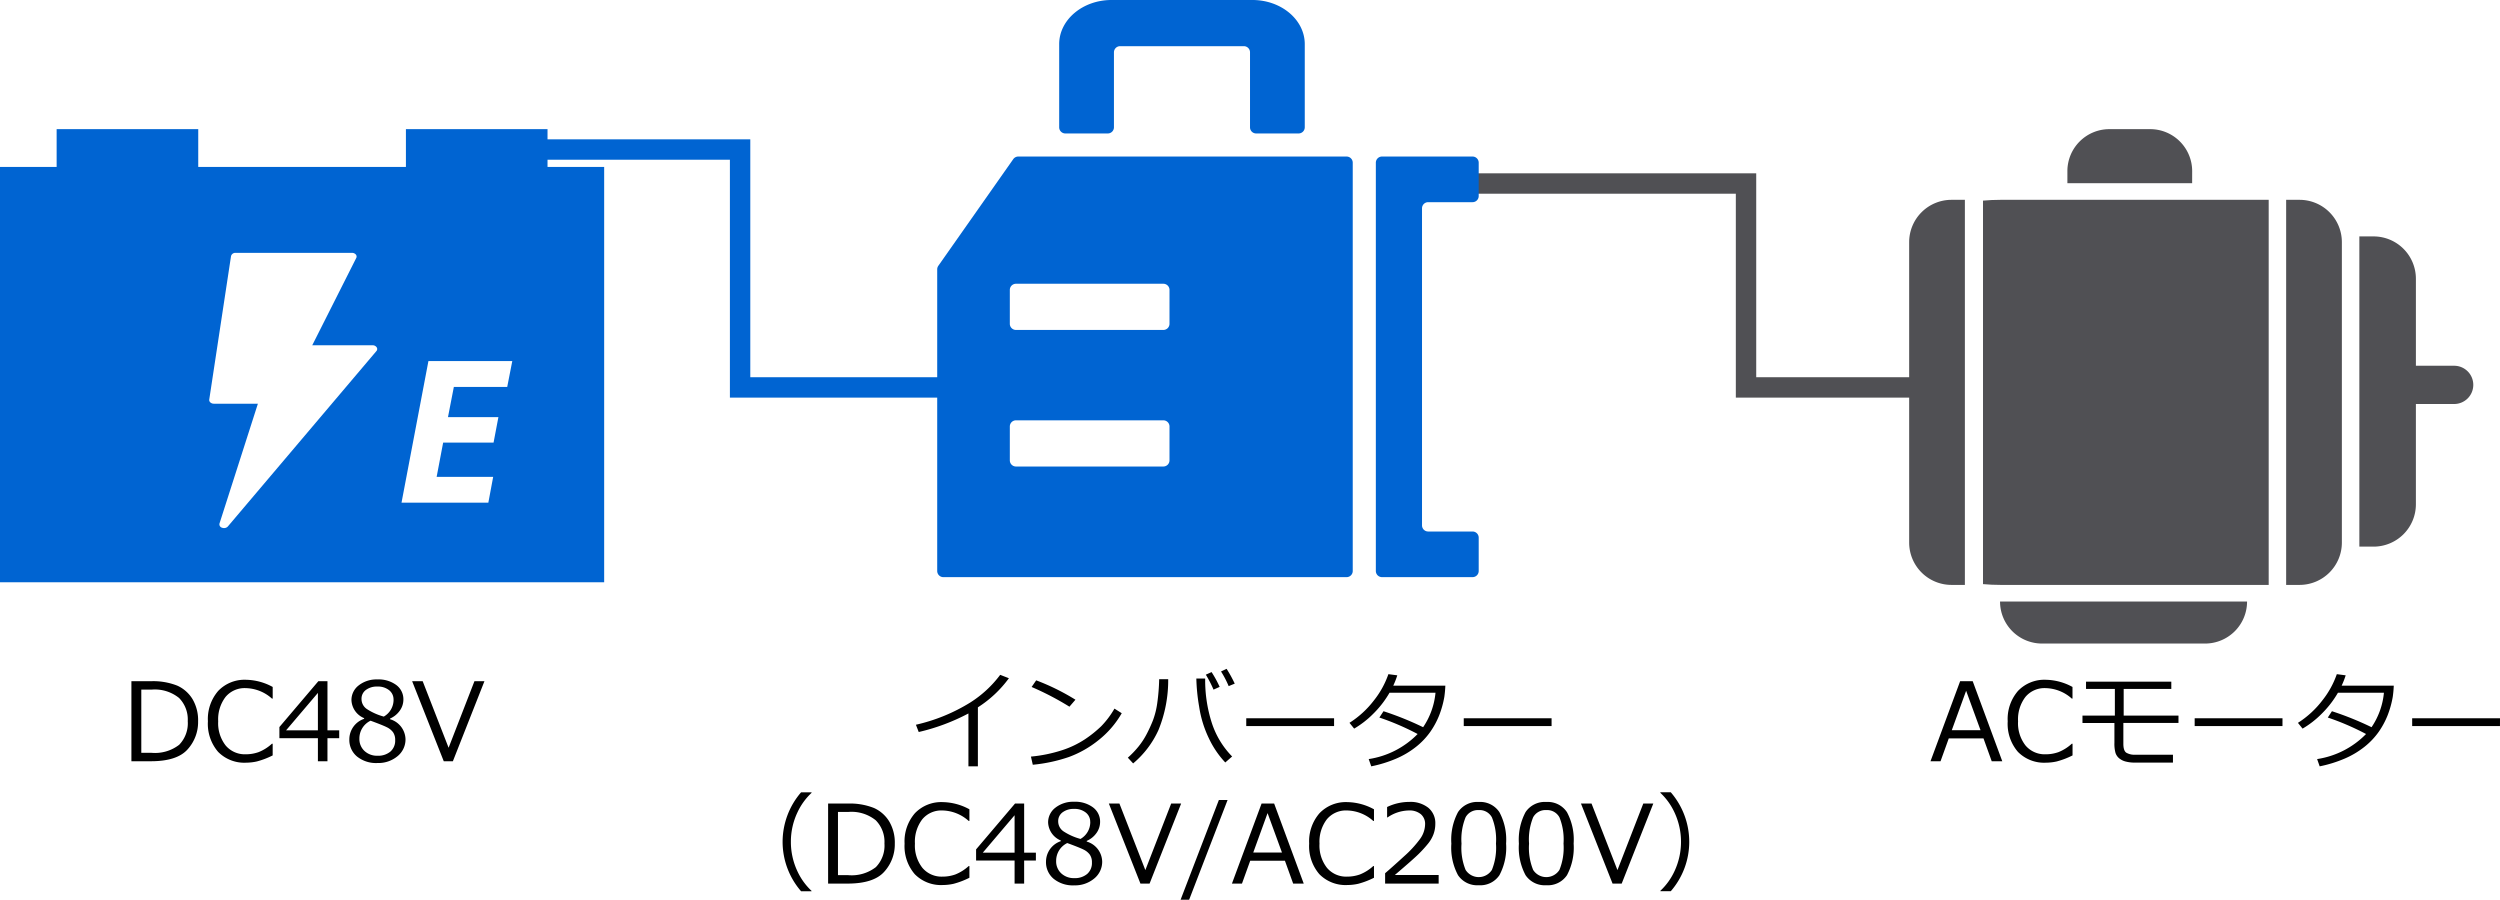 <svg xmlns="http://www.w3.org/2000/svg" width="367.819" height="132.375" viewBox="0 0 367.819 132.375"><g transform="translate(-173.111 -2703)"><path d="M1.445,0V-11.773H4.281a9.6,9.6,0,0,1,3.906.648,5.051,5.051,0,0,1,2.246,1.98,6.1,6.1,0,0,1,.824,3.27A5.984,5.984,0,0,1,9.7-1.734Q8.141,0,4.313,0ZM2.9-10.539v9.3H4.414a5.82,5.82,0,0,0,4.055-1.18A4.535,4.535,0,0,0,9.734-5.9,4.5,4.5,0,0,0,8.453-9.312a5.678,5.678,0,0,0-4.039-1.227ZM18.336.211A5.4,5.4,0,0,1,14.2-1.383a6.311,6.311,0,0,1-1.5-4.492,6.313,6.313,0,0,1,1.52-4.477,5.356,5.356,0,0,1,4.121-1.633,8.415,8.415,0,0,1,3.891,1.055v1.711h-.109a5.951,5.951,0,0,0-3.875-1.539A3.645,3.645,0,0,0,15.3-9.465a5.417,5.417,0,0,0-1.086,3.59,5.3,5.3,0,0,0,1.105,3.566,3.686,3.686,0,0,0,2.941,1.285,5.65,5.65,0,0,0,1.891-.316,6.413,6.413,0,0,0,1.969-1.238h.109V-.859A11.791,11.791,0,0,1,19.9.031,7.436,7.436,0,0,1,18.336.211Zm13.68-3.6H30.289V0H28.883V-3.391H23.219V-5.031l5.727-6.742h1.344v7.227h1.727ZM28.883-4.547v-5.508L24.2-4.547Zm6.8-1.7v-.094A3,3,0,0,1,33.82-8.969a2.708,2.708,0,0,1,1.078-2.2,4.236,4.236,0,0,1,2.742-.867,4.372,4.372,0,0,1,2.773.82A2.6,2.6,0,0,1,41.461-9.07a2.791,2.791,0,0,1-.52,1.613A3.443,3.443,0,0,1,39.5-6.281v.1a3.15,3.15,0,0,1,2.273,2.922,3.171,3.171,0,0,1-1.18,2.52,4.4,4.4,0,0,1-2.953,1A4.463,4.463,0,0,1,34.633-.7a3.169,3.169,0,0,1-1.125-2.527A3.189,3.189,0,0,1,35.688-6.242Zm4.328-2.82a1.717,1.717,0,0,0-.648-1.383,2.627,2.627,0,0,0-1.734-.539,2.676,2.676,0,0,0-1.684.5A1.593,1.593,0,0,0,35.3-9.156a1.772,1.772,0,0,0,.813,1.492A8.711,8.711,0,0,0,38.578-6.57,2.844,2.844,0,0,0,40.016-9.062Zm-3.375,3.1a2.887,2.887,0,0,0-1.648,2.625,2.388,2.388,0,0,0,.75,1.832,2.7,2.7,0,0,0,1.914.7,2.787,2.787,0,0,0,1.9-.613,2.118,2.118,0,0,0,.7-1.684,1.945,1.945,0,0,0-.32-1.168A2.493,2.493,0,0,0,39-5.016Q38.391-5.32,36.641-5.961Zm16.75-5.812L48.742,0H47.4L42.75-11.773H44.3l3.813,9.789,3.8-9.789Z" transform="translate(191 2815)"/><path d="M-38.016.75h-1.391V-7.031A30.136,30.136,0,0,1-46.719-4.3l-.414-1.07a26.13,26.13,0,0,0,8-3.273,16.505,16.505,0,0,0,4.4-4.07l1.281.5a16.942,16.942,0,0,1-4.562,4.281Zm14.352-9.8-.883,1.023a41.82,41.82,0,0,0-5.562-2.9l.672-.977A33.158,33.158,0,0,1-23.664-9.055Zm6.813,1.984a13.792,13.792,0,0,1-3.406,3.957A15.368,15.368,0,0,1-24.613-.629,22.958,22.958,0,0,1-29.937.516l-.273-1.2a21.035,21.035,0,0,0,4.563-.934A13.866,13.866,0,0,0-22.23-3.254a17.361,17.361,0,0,0,2.363-1.9,12.872,12.872,0,0,0,1.945-2.59ZM-.609-.7-1.617.18A13.6,13.6,0,0,1-3.988-3.289,16.272,16.272,0,0,1-5.461-8.031a28.071,28.071,0,0,1-.414-4.141h1.3v.125a20.483,20.483,0,0,0,.938,6.285A12.6,12.6,0,0,0-.609-.7Zm-9.406-11.375a19.378,19.378,0,0,1-1.43,7.48A13.916,13.916,0,0,1-15.172.32l-.781-.844a14.086,14.086,0,0,0,1.578-1.648,11.01,11.01,0,0,0,1.188-1.816,21.475,21.475,0,0,0,.918-2,11.753,11.753,0,0,0,.641-2.551,29.132,29.132,0,0,0,.285-3.535Zm9.789.656-.891.367a14.459,14.459,0,0,0-1.125-2.156l.82-.391A19.169,19.169,0,0,1-.227-11.422Zm-2.219.477-.9.406a17.292,17.292,0,0,0-1.133-2.2l.844-.383A16.514,16.514,0,0,1-2.445-10.945ZM14.391-5.172H1.469V-6.328H14.391Zm9.3-7.469a11.854,11.854,0,0,1-.594,1.523h7.664a16.125,16.125,0,0,1-.148,1.641,13.958,13.958,0,0,1-.762,2.73A11.813,11.813,0,0,1,28.527-4.3a10.734,10.734,0,0,1-2.078,2.18,12.762,12.762,0,0,1-2.91,1.73A18.766,18.766,0,0,1,19.859.75L19.484-.32a12.714,12.714,0,0,0,7.2-3.687A37.907,37.907,0,0,0,21.055-6.43l.609-.93a45.812,45.812,0,0,1,5.828,2.352,10.829,10.829,0,0,0,1.82-5.07H22.547a14.56,14.56,0,0,1-2.395,3.094A13.759,13.759,0,0,1,17.344-4.8l-.687-.852A13.884,13.884,0,0,0,20.277-8.98a13.044,13.044,0,0,0,2.105-3.832Zm22.7,7.469H33.469V-6.328H46.391Zm-108.879,24.3h-1.539a11.1,11.1,0,0,1-2.719-7.281,11.15,11.15,0,0,1,2.719-7.273h1.539v.078a9.289,9.289,0,0,0-2.086,2.9,9.993,9.993,0,0,0-.953,4.3,10.08,10.08,0,0,0,.953,4.32,9.289,9.289,0,0,0,2.086,2.9ZM-60.051,18V6.227h2.836a9.6,9.6,0,0,1,3.906.648,5.051,5.051,0,0,1,2.246,1.98,6.1,6.1,0,0,1,.824,3.27A5.984,5.984,0,0,1-51.8,16.266Q-53.355,18-57.184,18ZM-58.6,7.461v9.3h1.516a5.82,5.82,0,0,0,4.055-1.18A4.535,4.535,0,0,0-51.762,12.1a4.5,4.5,0,0,0-1.281-3.414,5.678,5.678,0,0,0-4.039-1.227Zm15.438,10.75A5.4,5.4,0,0,1-47.3,16.617a6.311,6.311,0,0,1-1.5-4.492,6.313,6.313,0,0,1,1.52-4.477,5.356,5.356,0,0,1,4.121-1.633A8.415,8.415,0,0,1-39.262,7.07V8.781h-.109a5.951,5.951,0,0,0-3.875-1.539,3.645,3.645,0,0,0-2.945,1.293,5.417,5.417,0,0,0-1.086,3.59,5.3,5.3,0,0,0,1.105,3.566,3.686,3.686,0,0,0,2.941,1.285,5.65,5.65,0,0,0,1.891-.316,6.413,6.413,0,0,0,1.969-1.238h.109v1.719a11.791,11.791,0,0,1-2.332.891A7.436,7.436,0,0,1-43.16,18.211Zm13.68-3.6h-1.727V18h-1.406V14.609h-5.664V12.969l5.727-6.742h1.344v7.227h1.727Zm-3.133-1.156V7.945l-4.68,5.508Zm6.8-1.7v-.094a3,3,0,0,1-1.867-2.633,2.708,2.708,0,0,1,1.078-2.2,4.236,4.236,0,0,1,2.742-.867,4.372,4.372,0,0,1,2.773.82A2.6,2.6,0,0,1-20.035,8.93a2.791,2.791,0,0,1-.52,1.613A3.443,3.443,0,0,1-22,11.719v.1a3.15,3.15,0,0,1,2.273,2.922,3.171,3.171,0,0,1-1.18,2.52,4.4,4.4,0,0,1-2.953,1,4.463,4.463,0,0,1-3.008-.965,3.169,3.169,0,0,1-1.125-2.527A3.189,3.189,0,0,1-25.809,11.758Zm4.328-2.82a1.717,1.717,0,0,0-.648-1.383,2.627,2.627,0,0,0-1.734-.539,2.676,2.676,0,0,0-1.684.5A1.593,1.593,0,0,0-26.2,8.844a1.772,1.772,0,0,0,.813,1.492,8.711,8.711,0,0,0,2.469,1.094A2.844,2.844,0,0,0-21.48,8.938Zm-3.375,3.1A2.887,2.887,0,0,0-26.5,14.664a2.388,2.388,0,0,0,.75,1.832,2.7,2.7,0,0,0,1.914.7,2.787,2.787,0,0,0,1.9-.613,2.118,2.118,0,0,0,.7-1.684,1.945,1.945,0,0,0-.32-1.168,2.493,2.493,0,0,0-.934-.746Q-23.105,12.68-24.855,12.039Zm16.75-5.812L-12.754,18H-14.1L-18.746,6.227h1.555l3.813,9.789,3.8-9.789ZM-1.277,5.7-6.934,20.375H-8.191L-2.559,5.7Zm8,7.727-2.117-5.8L2.5,13.43ZM8.371,18,7.16,14.641H2.051L.84,18H-.637L3.723,6.227H5.574L9.926,18Zm7.992.211a5.4,5.4,0,0,1-4.137-1.594,6.311,6.311,0,0,1-1.5-4.492,6.313,6.313,0,0,1,1.52-4.477,5.356,5.356,0,0,1,4.121-1.633A8.415,8.415,0,0,1,20.262,7.07V8.781h-.109a5.951,5.951,0,0,0-3.875-1.539,3.645,3.645,0,0,0-2.945,1.293,5.417,5.417,0,0,0-1.086,3.59,5.3,5.3,0,0,0,1.105,3.566,3.686,3.686,0,0,0,2.941,1.285,5.65,5.65,0,0,0,1.891-.316,6.413,6.413,0,0,0,1.969-1.238h.109v1.719a11.791,11.791,0,0,1-2.332.891A7.436,7.436,0,0,1,16.363,18.211ZM29.777,18H21.9V16.477q1.25-1.078,2.809-2.508a16.237,16.237,0,0,0,2.316-2.516,3.777,3.777,0,0,0,.758-2.172,1.859,1.859,0,0,0-.637-1.5,2.592,2.592,0,0,0-1.73-.539A5.679,5.679,0,0,0,22.27,8.258h-.078V6.734a7.524,7.524,0,0,1,3.266-.75,4.215,4.215,0,0,1,2.8.863A2.919,2.919,0,0,1,29.285,9.2a4.461,4.461,0,0,1-.262,1.523,4.907,4.907,0,0,1-.816,1.414A18.692,18.692,0,0,1,26.879,13.6q-.773.773-3.555,3.141h6.453Zm5.9.242a3.4,3.4,0,0,1-3.055-1.484,8.6,8.6,0,0,1-.977-4.633,8.618,8.618,0,0,1,.98-4.641,3.391,3.391,0,0,1,3.051-1.492,3.382,3.382,0,0,1,3.039,1.5,8.557,8.557,0,0,1,.984,4.621,8.644,8.644,0,0,1-.977,4.645A3.384,3.384,0,0,1,35.676,18.242Zm0-11.055a2.061,2.061,0,0,0-1.937,1.059,8.637,8.637,0,0,0-.6,3.879,8.591,8.591,0,0,0,.6,3.859,2.294,2.294,0,0,0,3.871,0,8.69,8.69,0,0,0,.6-3.875,8.707,8.707,0,0,0-.594-3.84A2.042,2.042,0,0,0,35.676,7.188Zm9.938,11.055a3.4,3.4,0,0,1-3.055-1.484,8.6,8.6,0,0,1-.977-4.633,8.618,8.618,0,0,1,.98-4.641,3.391,3.391,0,0,1,3.051-1.492,3.382,3.382,0,0,1,3.039,1.5,8.557,8.557,0,0,1,.984,4.621,8.644,8.644,0,0,1-.977,4.645A3.384,3.384,0,0,1,45.613,18.242Zm0-11.055a2.061,2.061,0,0,0-1.937,1.059,8.637,8.637,0,0,0-.6,3.879,8.591,8.591,0,0,0,.6,3.859,2.294,2.294,0,0,0,3.871,0,8.69,8.69,0,0,0,.6-3.875,8.707,8.707,0,0,0-.594-3.84A2.042,2.042,0,0,0,45.613,7.188Zm15.742-.961L56.707,18H55.363L50.715,6.227H52.27l3.813,9.789,3.8-9.789Zm5.289,5.617a11.1,11.1,0,0,1-2.719,7.281H62.395v-.062a9.289,9.289,0,0,0,2.086-2.9,10.215,10.215,0,0,0,0-8.617,9.289,9.289,0,0,0-2.086-2.9V4.563h1.531A11.16,11.16,0,0,1,66.645,11.844Z" transform="translate(355 2815)"/><path d="M7.5-4.57l-2.117-5.8L3.273-4.57ZM9.148,0,7.938-3.359H2.828L1.617,0H.141L4.5-11.773H6.352L10.7,0Zm7.992.211A5.4,5.4,0,0,1,13-1.383a6.311,6.311,0,0,1-1.5-4.492,6.313,6.313,0,0,1,1.52-4.477,5.356,5.356,0,0,1,4.121-1.633,8.415,8.415,0,0,1,3.891,1.055v1.711H20.93a5.951,5.951,0,0,0-3.875-1.539,3.645,3.645,0,0,0-2.945,1.293,5.417,5.417,0,0,0-1.086,3.59,5.3,5.3,0,0,0,1.105,3.566A3.686,3.686,0,0,0,17.07-1.023a5.65,5.65,0,0,0,1.891-.316A6.413,6.413,0,0,0,20.93-2.578h.109V-.859a11.791,11.791,0,0,1-2.332.891A7.436,7.436,0,0,1,17.141.211ZM36.625-5.633H28.516v3.055q0,1.016.426,1.316a2.372,2.372,0,0,0,1.348.3h5.523V.2H30.227a5.237,5.237,0,0,1-1.379-.16,2.452,2.452,0,0,1-.957-.48,1.747,1.747,0,0,1-.531-.785A5.024,5.024,0,0,1,27.2-2.7v-2.93H22.5V-6.719h4.766v-3.922H23.023v-1.07H35.57v1.07H28.563v3.922h8.063Zm15.3.461H39.008V-6.328H51.93Zm9.3-7.469a11.854,11.854,0,0,1-.594,1.523H68.3a16.125,16.125,0,0,1-.148,1.641,13.958,13.958,0,0,1-.762,2.73A11.813,11.813,0,0,1,66.066-4.3a10.734,10.734,0,0,1-2.078,2.18,12.762,12.762,0,0,1-2.91,1.73A18.766,18.766,0,0,1,57.4.75L57.023-.32a12.714,12.714,0,0,0,7.2-3.687A37.907,37.907,0,0,0,58.594-6.43l.609-.93a45.812,45.812,0,0,1,5.828,2.352,10.829,10.829,0,0,0,1.82-5.07H60.086a14.56,14.56,0,0,1-2.395,3.094A13.759,13.759,0,0,1,54.883-4.8L54.2-5.648A13.884,13.884,0,0,0,57.816-8.98a13.044,13.044,0,0,0,2.105-3.832Zm22.7,7.469H71.008V-6.328H83.93Z" transform="translate(457 2815)"/><g transform="translate(-93 -444)"><g transform="translate(-498 164)"><g transform="translate(626 8)"><g transform="translate(-60.469 807.68)"><g transform="translate(479.469 2186.32)"><path d="M520.092,2192.5a6.179,6.179,0,0,0-6.18-6.179h-6a6.178,6.178,0,0,0-6.179,6.179v1.775h18.355Z" transform="translate(-478.452 -2186.32)" fill="#505054"/><path d="M489.859,2196.383v56.423c.845.078,1.7.116,2.569.116h39.464v-56.656H492.428C491.562,2196.266,490.7,2196.306,489.859,2196.383Z" transform="translate(-478.994 -2185.866)" fill="#505054"/><path d="M534.481,2196.266h-1.967v56.656h1.967a6.231,6.231,0,0,0,6.231-6.231V2202.5A6.232,6.232,0,0,0,534.481,2196.266Z" transform="translate(-477.047 -2185.866)" fill="#505054"/><path d="M485.7,2252.922h1.968v-56.656H485.7a6.231,6.231,0,0,0-6.23,6.231v44.194A6.231,6.231,0,0,0,485.7,2252.922Z" transform="translate(-479.469 -2185.866)" fill="#505054"/><path d="M558.751,2221.268a2.807,2.807,0,0,0-1.99-.824h-5.629v-12.8a6.231,6.231,0,0,0-6.231-6.23h-2.089v45.642H544.9a6.231,6.231,0,0,0,6.231-6.231v-14.754h5.629a2.814,2.814,0,0,0,1.99-4.805Z" transform="translate(-476.576 -2185.631)" fill="#505054"/><path d="M498.437,2258.968h23.985a6.179,6.179,0,0,0,6.179-6.18H492.258A6.18,6.18,0,0,0,498.437,2258.968Z" transform="translate(-478.885 -2183.284)" fill="#505054"/></g></g><path d="M355.333,2999H395v30h30.667" transform="translate(0 3)" fill="none" stroke="#505054" stroke-width="3"/><path d="M355.333,2999H395v35h30.667" transform="translate(-148 -2)" fill="none" stroke="#0064d2" stroke-width="3"/></g><g transform="translate(903.029 2957.053)"><path d="M44.669,46.222H51.2a.905.905,0,0,0,.905-.907v-4.9a.905.905,0,0,0-.905-.907H37.876a.906.906,0,0,0-.905.907v60.068a.906.906,0,0,0,.905.907H51.2a.905.905,0,0,0,.905-.907v-4.9a.905.905,0,0,0-.905-.907H44.669a.906.906,0,0,1-.905-.905V47.128A.906.906,0,0,1,44.669,46.222Z" transform="translate(26.535 9.47)" fill="#0064d2"/><path d="M10.444,45.583h6.245a.906.906,0,0,0,.905-.905V33.645a.906.906,0,0,1,.907-.905H36.707a.906.906,0,0,1,.907.905V44.677a.9.9,0,0,0,.905.905h6.243a.906.906,0,0,0,.907-.905V32.44c0-3.58-3.454-6.493-7.7-6.493H17.237c-4.246,0-7.7,2.913-7.7,6.493V44.677A.906.906,0,0,0,10.444,45.583Z" transform="translate(7.38)" fill="#0064d2"/><path d="M59.2,39.509H10.9a.908.908,0,0,0-.742.386L-.864,55.585a.909.909,0,0,0-.165.521v44.378a.906.906,0,0,0,.905.907H59.2a.907.907,0,0,0,.907-.907V40.416A.907.907,0,0,0,59.2,39.509Zm-26.053,44.7a.906.906,0,0,1-.907.905H10.562a.906.906,0,0,1-.907-.905V79.225a.907.907,0,0,1,.907-.907h21.68a.907.907,0,0,1,.907.907Zm0-20.092a.906.906,0,0,1-.907.905H10.562a.906.906,0,0,1-.907-.905V59.133a.907.907,0,0,1,.907-.907h21.68a.907.907,0,0,1,.907.907Z" transform="translate(0 9.47)" fill="#0064d2"/></g></g><path d="M40.333,38v5.556H32v61.111h88.889V43.556h-8.333V38H91.722v5.556H61.167V38Zm54.7,34.124H107.37l-.743,3.8H98.774l-.865,4.451h7.419l-.711,3.742H97.2l-.958,5.04h8.318l-.711,3.8H91.074ZM65.989,56.69a.646.646,0,0,1,.678-.487H83.781a.733.733,0,0,1,.574.247.455.455,0,0,1,.053.517L77.939,69.8h8.874a.7.7,0,0,1,.606.3.45.45,0,0,1-.049.565l-21.853,25.8a.751.751,0,0,1-.56.229.8.8,0,0,1-.285-.051.518.518,0,0,1-.376-.629l5.646-17.618H63.465a.764.764,0,0,1-.508-.182.475.475,0,0,1-.172-.421Z" transform="translate(234.111 3128)" fill="#0064d2"/></g></g></svg>